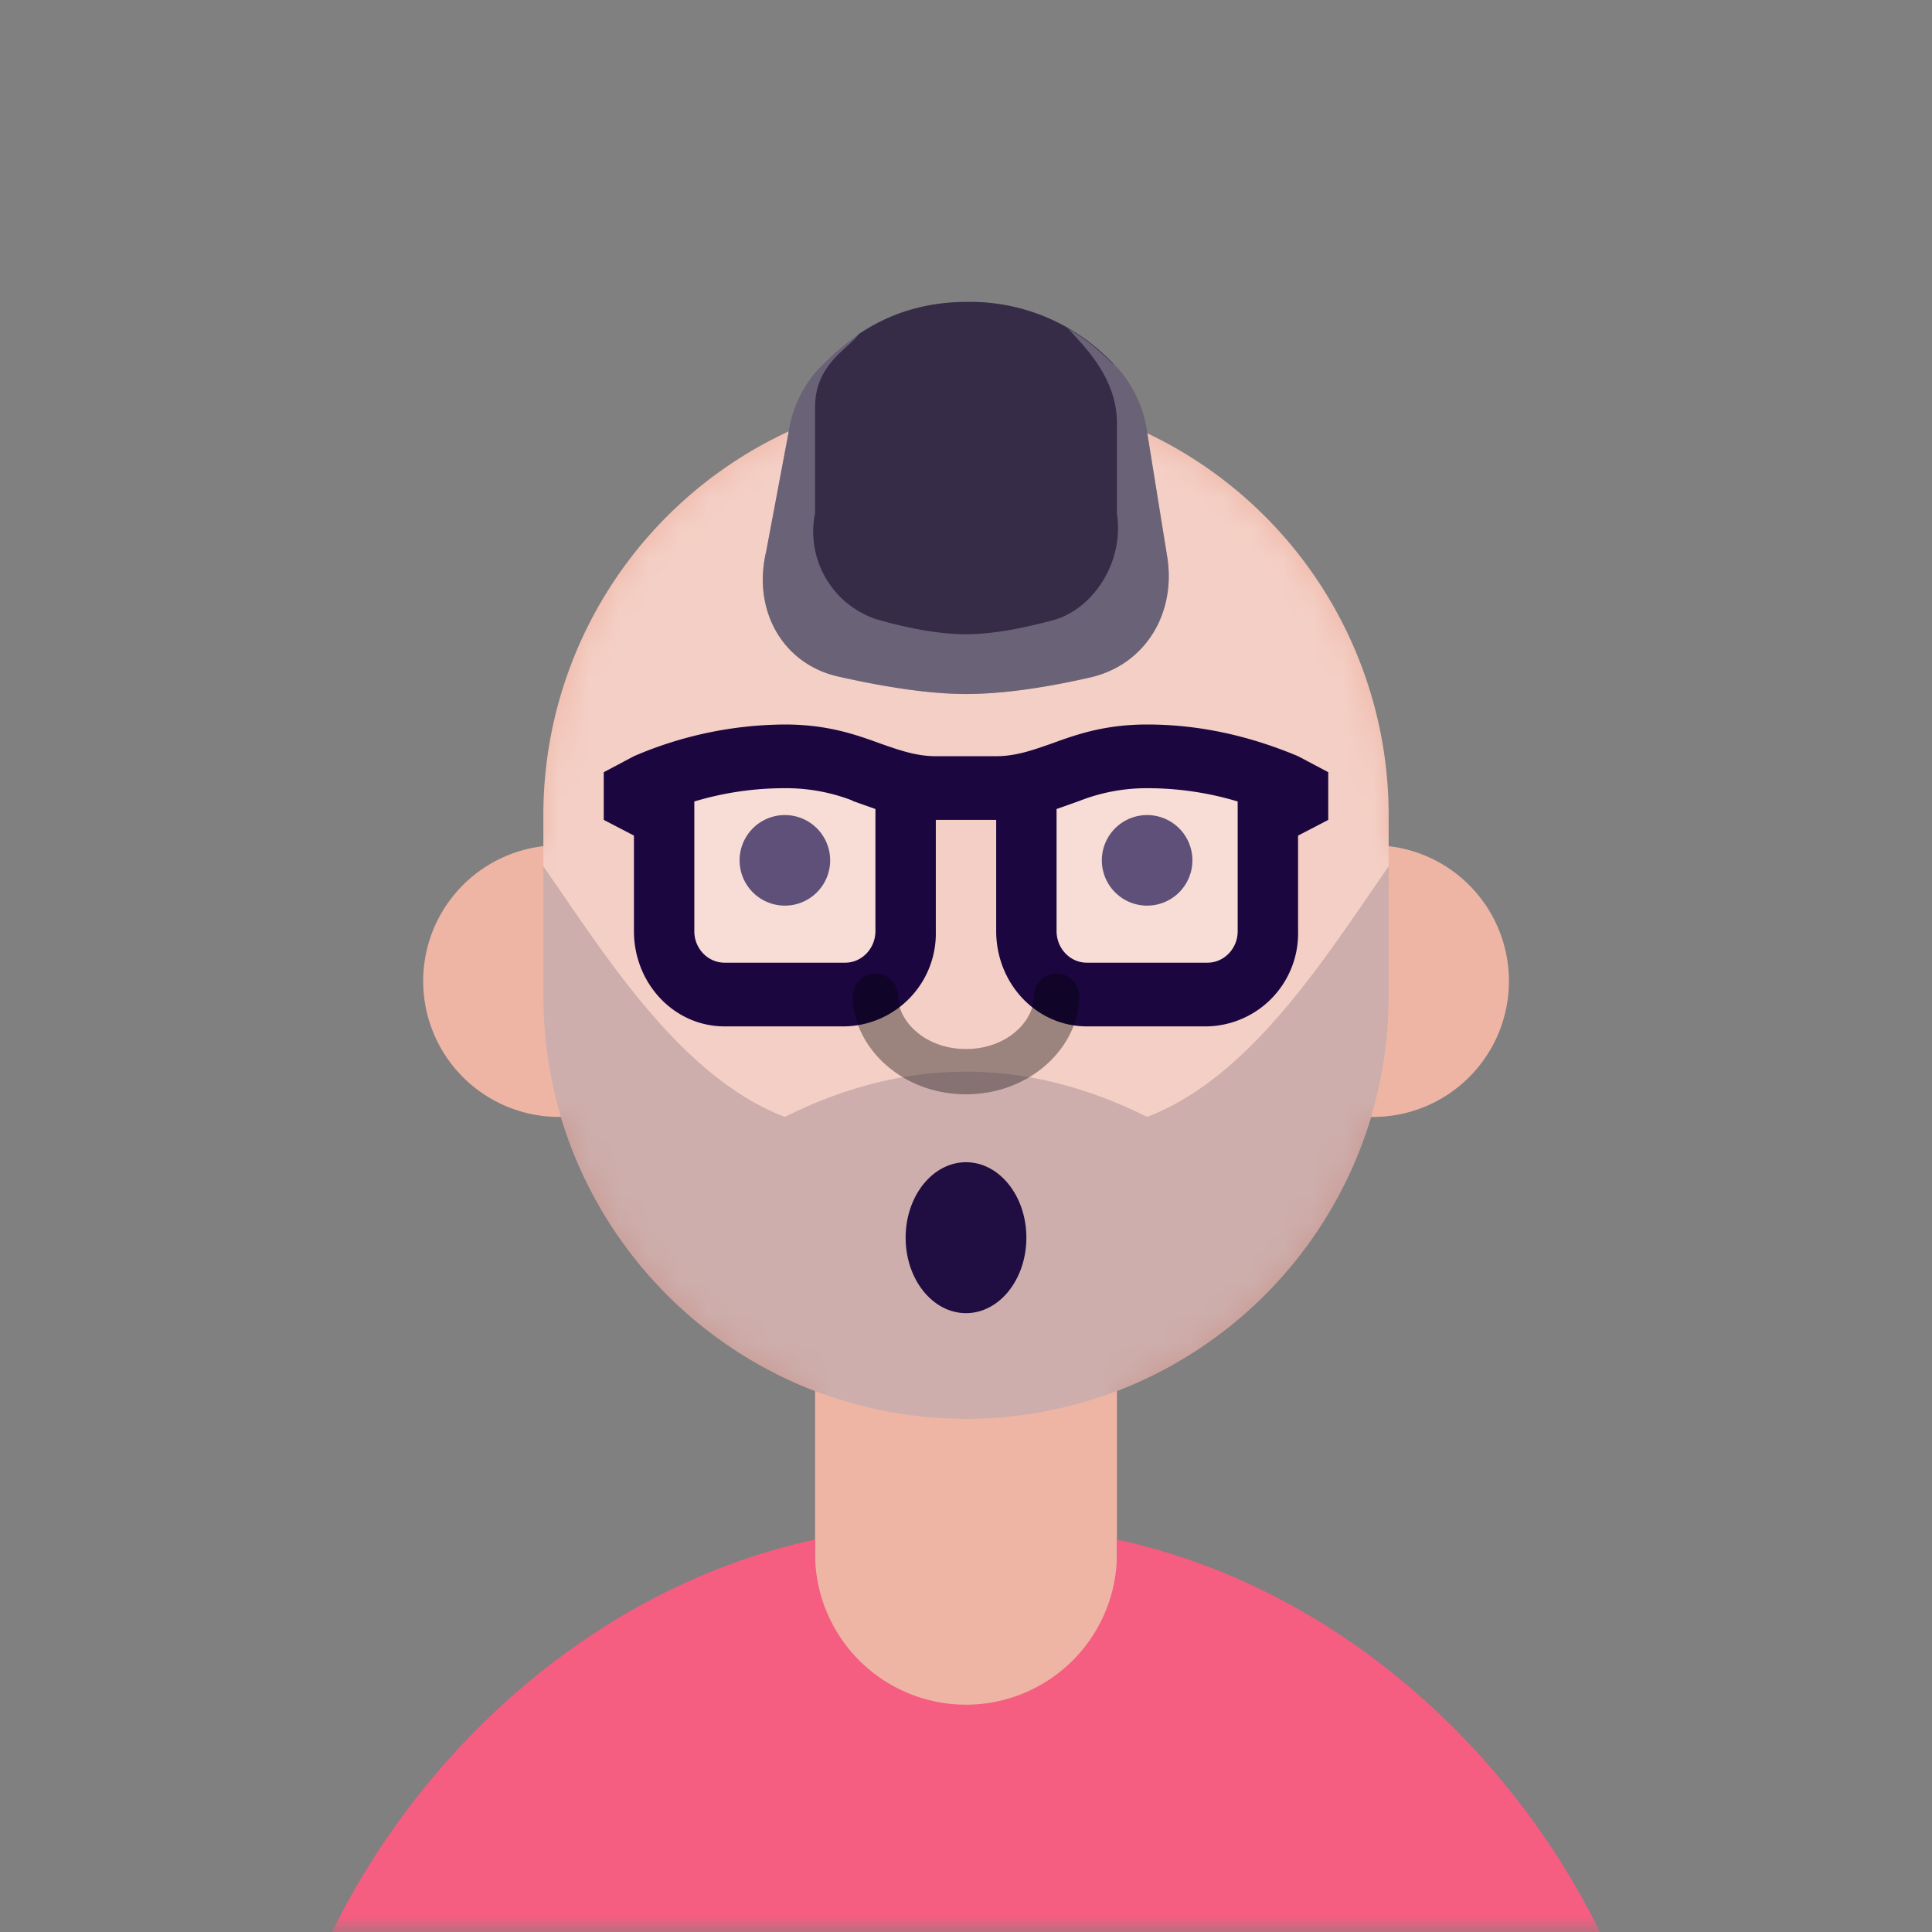 <svg xmlns="http://www.w3.org/2000/svg" viewBox="0 0 64 64" fill="none" shape-rendering="auto"><rect x="0" y="0" width="64" height="64" fill="#808080" stroke="none"/><mask id="viewboxMask"><rect width="64" height="64" rx="0" ry="0" x="0" y="0" fill="#fff" /></mask><g mask="url(#viewboxMask)"><path d="M37 46.08V52a5 5 0 0 1-10 0v-5.92A14.04 14.04 0 0 1 18.58 37h-.08a4.5 4.5 0 0 1-.5-8.97V27a14 14 0 1 1 28 0v1.03a4.5 4.5 0 0 1-.58 8.97A14.04 14.04 0 0 1 37 46.08Z" fill="#eeb4a4"/><mask id="personas-a" style="mask-type:luminance" maskUnits="userSpaceOnUse" x="14" y="13" width="36" height="44"><path d="M37 46.08V52a5 5 0 0 1-10 0v-5.92A14.04 14.04 0 0 1 18.58 37h-.08a4.5 4.5 0 0 1-.5-8.97V27a14 14 0 1 1 28 0v1.03a4.5 4.5 0 0 1-.58 8.97A14.04 14.04 0 0 1 37 46.08Z" fill="#fff"/></mask><g mask="url(#personas-a)"><path d="M32 13a14 14 0 0 1 14 14v6a14 14 0 1 1-28 0v-6a14 14 0 0 1 14-14Z" fill="#fff" style="mix-blend-mode:overlay" opacity=".36"/></g><g transform="translate(20 24)"><path d="M6 6a1.5 1.5 0 1 0 0-3 1.5 1.5 0 0 0 0 3ZM18 6a1.5 1.5 0 1 0 0-3 1.5 1.5 0 0 0 0 3Z" fill="#1B0640"/><path d="M9 2H3v6h6V2ZM21 2h-6v6h6V2Z" opacity=".3" fill="#fff"/><path fill-rule="evenodd" clip-rule="evenodd" d="M11 1.05h2c.65 0 1.21-.2 1.84-.42C15.66.33 16.6 0 18 0c1.67 0 3.33.35 5 1.05l1 .53v1.58l-1 .52v3.16A3.08 3.08 0 0 1 20 10h-4c-1.66 0-3-1.41-3-3.16V3.16h-2v3.68A3.08 3.08 0 0 1 8 10H4c-1.66 0-3-1.41-3-3.16V3.68l-1-.52V1.58l1-.53A12.8 12.8 0 0 1 6 0c1.4 0 2.34.33 3.16.63.63.22 1.19.42 1.84.42ZM8.24 2.52A6.1 6.1 0 0 0 6 2.11c-1 0-2 .14-3 .44v4.3c0 .57.45 1.04 1 1.04h4c.55 0 1-.47 1-1.05V2.8l-.76-.27ZM15 2.8l.76-.27A6.1 6.1 0 0 1 18 2.11c1 0 2 .14 3 .44v4.3c0 .57-.45 1.04-1 1.04h-4c-.55 0-1-.47-1-1.05V2.8Z" fill="#1B0640"/></g><g transform="translate(2 2)"><path d="M30.03 8a6.51 6.51 0 0 1 4.85 2.05c.56.54.96 1.32 1.1 2.14l.67 4.16c.35 1.94-.7 3.67-2.53 4.09-1.62.37-3 .55-4.12.55-1.13 0-2.55-.2-4.24-.58-1.84-.42-2.84-2.2-2.38-4.14l.79-4.2c.16-.74.53-1.43 1.03-1.93C25.83 9.5 27.3 8 30.03 8Z" fill="#362c47"/><path d="M34.88 10.05c.56.54.96 1.32 1.1 2.14l.67 4.16c.35 1.94-.7 3.67-2.53 4.09-1.62.37-3 .55-4.12.55-1.13 0-2.55-.2-4.24-.58-1.84-.42-2.84-2.2-2.38-4.14l.79-4.2c.16-.74.53-1.43 1.03-1.93.26-.27.67-.69 1.25-1.08-.31.48-1.45.98-1.45 2.43V15a3.06 3.06 0 0 0 2.02 3.51c1.18.34 2.18.5 2.98.5.79 0 1.76-.16 2.9-.47 1.28-.35 2.35-1.89 2.1-3.53v-3c0-1.5-1.1-2.54-1.5-3l-.14-.14c.73.42 1.22.9 1.52 1.2Z" fill="#fff" style="mix-blend-mode:overlay" opacity=".26"/></g><g transform="translate(11 44)"><path d="M16 7v.47a5 5 0 1 0 10 0V7c7.06 1.52 12.93 6.74 16 13H0C3.07 13.74 8.94 8.52 16 7Z" fill="#f55d81"/></g><g transform="translate(23 36)"><ellipse cx="9" cy="5" rx="2" ry="2.5" fill="#1B0640"/></g><g transform="translate(24 28)"><path d="M4.25 5a.75.75 0 0 1 1.5 0c0 .84.91 1.75 2.25 1.75 1.34 0 2.25-.91 2.25-1.75a.75.75 0 0 1 1.5 0c0 1.66-1.59 3.25-3.75 3.25S4.25 6.66 4.25 5Z" fill="#000" style="mix-blend-mode:overlay" opacity=".36"/></g><g transform="translate(14 26)"><path opacity=".2" d="M32 3v4A14 14 0 1 1 4 7V2.7c2.05 2.94 4.53 6.97 8 8.3 2-1 4-1.5 6-1.5s4 .5 6 1.5c3.47-1.33 5.95-5.36 8-8.3V3Z" fill="#362c47"/></g></g></svg>